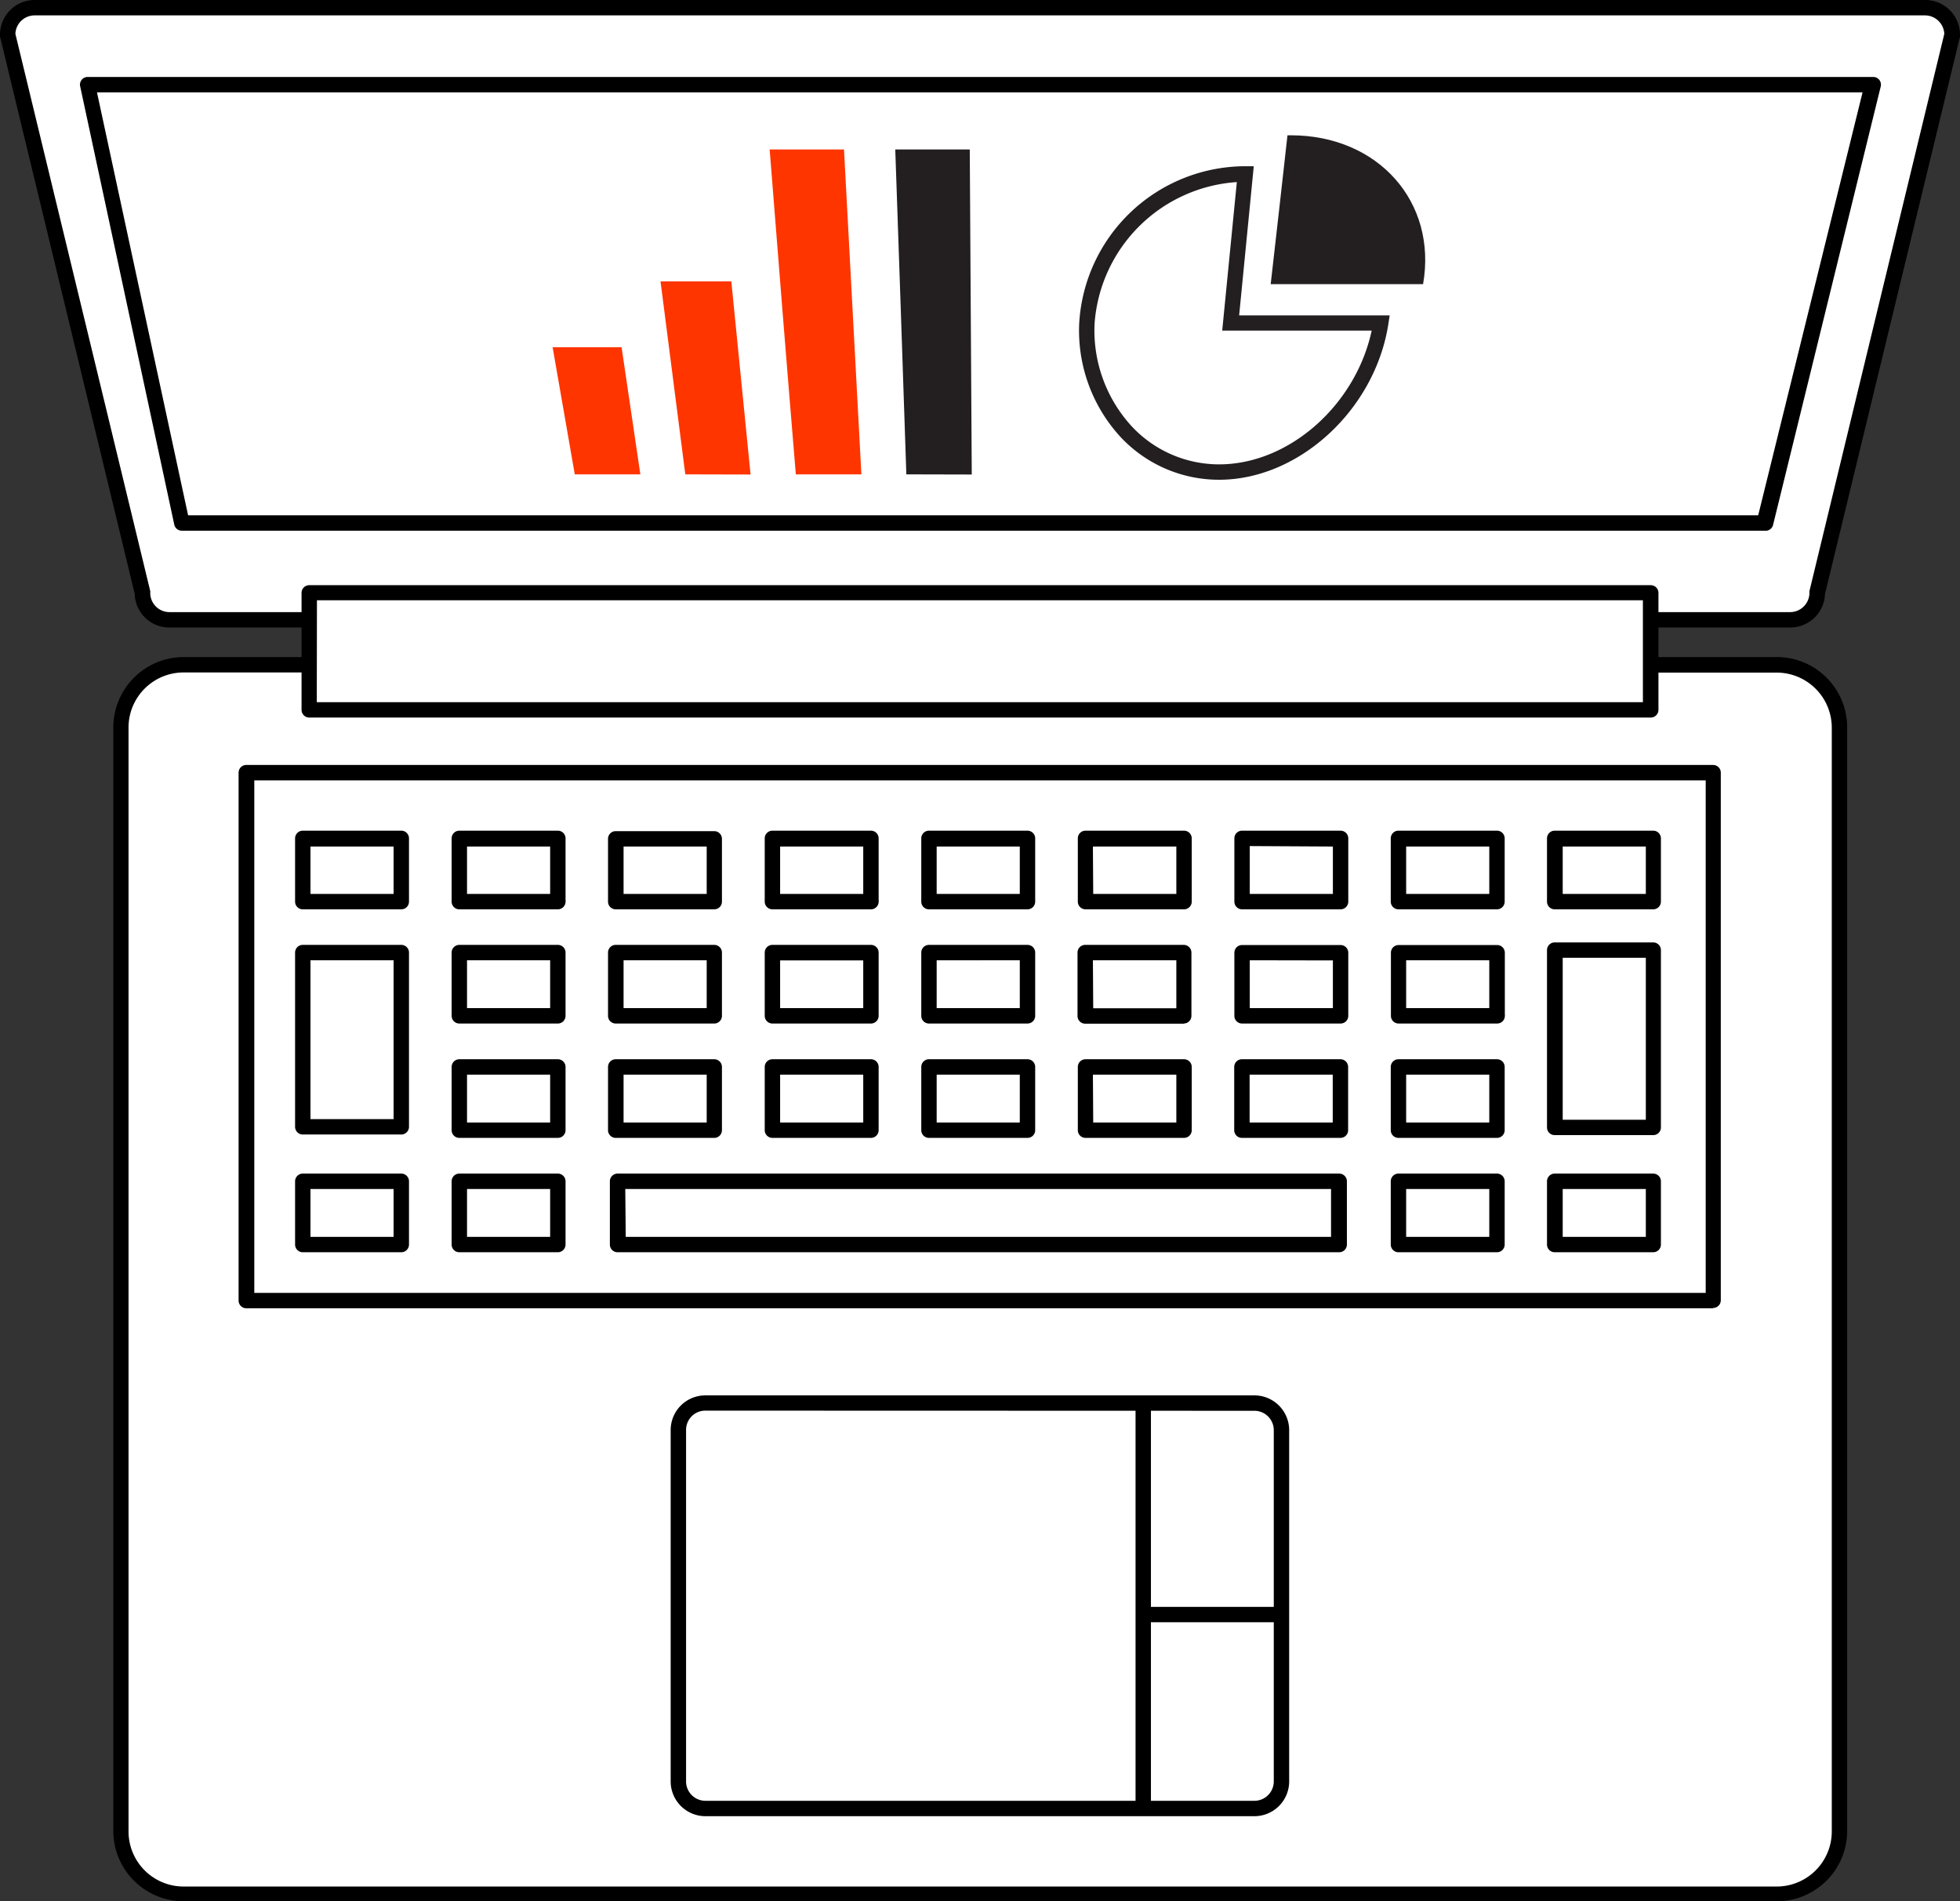 <svg xmlns="http://www.w3.org/2000/svg" viewBox="0 0 127.33 123.53"><rect x="0" y="0" width="127.33" height="123.53" fill="#333333" stroke="none"/><defs><style>.cls-1{fill:#fff;}.cls-2{fill:#ff3500;}.cls-3{fill:#231f20;}</style></defs><title>Asset 1</title><g id="Layer_2" data-name="Layer 2"><g id="Layer_1-2" data-name="Layer 1"><path class="cls-1" d="M119.46,119a4.07,4.07,0,0,1-4.07,4.07H11.93A4.07,4.07,0,0,1,7.86,119V47.26a4.08,4.08,0,0,1,4.08-4.07H115.39a4.07,4.07,0,0,1,4.07,4.07Z"/><path d="M115.39,123.53H11.93A4.58,4.58,0,0,1,7.36,119V47.26a4.58,4.58,0,0,1,4.58-4.57H115.39A4.57,4.57,0,0,1,120,47.27V119A4.58,4.58,0,0,1,115.39,123.53ZM11.93,43.69a3.58,3.58,0,0,0-3.58,3.57V119a3.58,3.58,0,0,0,3.57,3.57H115.39A3.58,3.58,0,0,0,119,119V47.27a3.58,3.58,0,0,0-3.57-3.57Z"/><rect class="cls-1" x="16.02" y="50.2" width="95.29" height="34.28"/><path d="M111.31,85H16a.5.5,0,0,1-.5-.5V50.2a.5.5,0,0,1,.5-.5h95.29a.5.5,0,0,1,.5.5V84.48a.5.5,0,0,1-.5.5ZM16.52,84h94.29V50.7H16.52Z"/><rect class="cls-1" x="19.67" y="54.47" width="6.4" height="4.11"/><path d="M26.07,59.08h-6.4a.5.5,0,0,1-.5-.5V54.47a.5.5,0,0,1,.5-.5h6.4a.5.5,0,0,1,.5.5v4.11A.5.5,0,0,1,26.07,59.08Zm-5.9-1h5.4V55h-5.4Z"/><rect class="cls-1" x="29.84" y="54.47" width="6.4" height="4.11"/><path d="M36.26,59.08H29.84a.5.5,0,0,1-.5-.5V54.47a.5.5,0,0,1,.5-.5h6.4a.5.5,0,0,1,.5.5v4a.51.51,0,0,1,0,.14A.5.5,0,0,1,36.26,59.08Zm-5.92-1h5.4V55h-5.4Z"/><rect class="cls-1" x="40.01" y="54.46" width="6.4" height="4.11"/><path d="M46.41,59.08H40a.5.5,0,0,1-.5-.5V54.47A.5.5,0,0,1,40,54h6.4a.5.5,0,0,1,.5.5v4.11A.5.5,0,0,1,46.41,59.08Zm-5.9-1h5.4V55h-5.4Z"/><rect class="cls-1" x="50.18" y="54.47" width="6.4" height="4.11"/><path d="M56.6,59.08H50.18a.5.5,0,0,1-.5-.5V54.47a.5.5,0,0,1,.5-.5h6.4a.5.5,0,0,1,.5.5v4a.51.51,0,0,1,0,.14A.5.5,0,0,1,56.6,59.08Zm-5.92-1h5.4V55h-5.4Z"/><rect class="cls-1" x="60.35" y="54.47" width="6.4" height="4.11"/><path d="M66.75,59.08h-6.4a.5.5,0,0,1-.5-.5V54.47a.5.5,0,0,1,.5-.5h6.4a.5.5,0,0,1,.5.5v4.11a.5.5,0,0,1-.5.5Zm-5.9-1h5.4V55h-5.4Z"/><rect class="cls-1" x="70.52" y="54.47" width="6.4" height="4.11"/><path d="M76.92,59.08h-6.4a.5.5,0,0,1-.5-.5V54.47a.5.5,0,0,1,.5-.5h6.4a.5.5,0,0,1,.5.5v4.11A.5.5,0,0,1,76.92,59.08Zm-5.9-1h5.4V55H71Z"/><rect class="cls-1" x="80.69" y="54.47" width="6.4" height="4.11"/><path d="M80.69,59.08a.5.5,0,0,1-.5-.5V54.47a.5.5,0,0,1,.5-.5h6.4a.5.5,0,0,1,.5.5v4.11a.5.5,0,0,1-.5.5Zm.5-4.11v3.11h5.4V55Z"/><rect class="cls-1" x="90.86" y="54.46" width="6.4" height="4.11"/><path d="M97.25,59.08h-6.4a.5.5,0,0,1-.5-.5V54.47a.5.5,0,0,1,.5-.5h6.4a.5.5,0,0,1,.5.5v4.11A.5.5,0,0,1,97.25,59.08Zm-5.9-1h5.4V55h-5.4Z"/><rect class="cls-1" x="101.03" y="54.47" width="6.4" height="4.11"/><path d="M107.42,59.08H101a.5.5,0,0,1-.5-.5V54.47a.5.5,0,0,1,.5-.5h6.4a.5.5,0,0,1,.5.5v4.11A.5.5,0,0,1,107.42,59.08Zm-5.9-1h5.4V55h-5.4Z"/><rect class="cls-1" x="19.67" y="61.89" width="6.4" height="11.31"/><path d="M26.07,73.71h-6.4a.5.5,0,0,1-.5-.5V61.89a.5.5,0,0,1,.5-.5h6.4a.5.5,0,0,1,.5.5V73.21a.5.5,0,0,1-.5.5Zm-5.9-1h5.4V62.39h-5.4Z"/><rect class="cls-1" x="29.84" y="61.89" width="6.4" height="4.11"/><path d="M36.24,66.5h-6.4a.5.5,0,0,1-.5-.5V61.89a.5.5,0,0,1,.5-.5h6.4a.5.5,0,0,1,.5.5V66A.5.5,0,0,1,36.24,66.5Zm-5.9-1h5.4V62.39h-5.4Z"/><rect class="cls-1" x="40.01" y="61.89" width="6.4" height="4.11"/><path d="M46.41,66.5H40a.5.5,0,0,1-.5-.5V61.89a.5.5,0,0,1,.5-.5h6.4a.5.5,0,0,1,.5.5V66a.5.5,0,0,1-.5.5Zm-5.9-1h5.4V62.39h-5.4Z"/><rect class="cls-1" x="50.18" y="61.9" width="6.4" height="4.11"/><path d="M56.58,66.5h-6.4a.5.5,0,0,1-.5-.5V61.89a.5.5,0,0,1,.5-.5h6.4a.5.5,0,0,1,.5.5V66A.5.5,0,0,1,56.58,66.5Zm-5.9-1h5.4V62.4h-5.4Z"/><rect class="cls-1" x="60.35" y="61.89" width="6.4" height="4.11"/><path d="M60.35,66.5a.5.5,0,0,1-.5-.5V61.89a.5.5,0,0,1,.5-.5h6.4a.5.5,0,0,1,.5.5V66a.5.5,0,0,1-.5.5Zm.5-4.11V65.5h5.4V62.39Z"/><rect class="cls-1" x="70.52" y="61.89" width="6.4" height="4.11"/><path d="M76.92,66.51h-6.4A.5.5,0,0,1,70,66V61.89a.5.5,0,0,1,.5-.5h6.4a.5.5,0,0,1,.5.5V66a.5.5,0,0,1-.5.5Zm-5.9-1h5.4V62.39H71Z"/><rect class="cls-1" x="80.69" y="61.9" width="6.4" height="4.11"/><path d="M80.69,66.5a.5.5,0,0,1-.5-.5V61.9a.5.5,0,0,1,.5-.5h6.4a.5.5,0,0,1,.5.5V66a.5.5,0,0,1-.5.5Zm.5-4.11V65.5h5.4V62.4Z"/><rect class="cls-1" x="90.86" y="61.9" width="6.4" height="4.11"/><path d="M97.27,66.5H90.86a.5.5,0,0,1-.5-.5V61.9a.5.5,0,0,1,.5-.5h6.4a.5.5,0,0,1,.5.5v4a.51.51,0,0,1,0,.14A.5.5,0,0,1,97.27,66.5Zm-5.92-1h5.4V62.39h-5.4Z"/><rect class="cls-1" x="101.03" y="61.73" width="6.4" height="11.51"/><path d="M107.42,73.75H101a.5.5,0,0,1-.5-.5V61.73a.5.5,0,0,1,.5-.5h6.4a.5.5,0,0,1,.5.5V73.25A.5.5,0,0,1,107.42,73.75Zm-5.9-1h5.4V62.23h-5.4Z"/><rect class="cls-1" x="29.84" y="69.32" width="6.4" height="4.11"/><path d="M36.24,73.93h-6.4a.5.5,0,0,1-.5-.5V69.32a.5.5,0,0,1,.5-.5h6.4a.5.5,0,0,1,.5.5v4.11A.5.5,0,0,1,36.24,73.93Zm-5.9-1h5.4V69.82h-5.4Z"/><rect class="cls-1" x="40.01" y="69.32" width="6.4" height="4.11"/><path d="M46.41,73.93H40a.5.5,0,0,1-.5-.5V69.32a.5.5,0,0,1,.5-.5h6.4a.5.5,0,0,1,.5.5v4.11A.5.5,0,0,1,46.41,73.93Zm-5.9-1h5.4V69.82h-5.4Z"/><rect class="cls-1" x="50.18" y="69.32" width="6.4" height="4.11"/><path d="M56.58,73.93h-6.4a.5.5,0,0,1-.5-.5V69.32a.5.5,0,0,1,.5-.5h6.4a.5.5,0,0,1,.5.5v4.11A.5.5,0,0,1,56.58,73.93Zm-5.9-1h5.4V69.82h-5.4Z"/><rect class="cls-1" x="60.35" y="69.32" width="6.4" height="4.11"/><path d="M66.75,73.93h-6.4a.5.5,0,0,1-.5-.5V69.32a.5.5,0,0,1,.5-.5h6.4a.5.5,0,0,1,.5.5v4.11A.5.5,0,0,1,66.75,73.93Zm-5.9-1h5.4V69.82h-5.4Z"/><rect class="cls-1" x="70.52" y="69.32" width="6.4" height="4.11"/><path d="M76.92,73.93h-6.4a.5.5,0,0,1-.5-.5V69.32a.5.5,0,0,1,.5-.5h6.4a.5.5,0,0,1,.5.5v4.11A.5.5,0,0,1,76.92,73.93Zm-5.9-1h5.4V69.82H71Z"/><rect class="cls-1" x="80.69" y="69.32" width="6.4" height="4.11"/><path d="M87.08,73.93h-6.4a.5.5,0,0,1-.5-.5V69.32a.5.5,0,0,1,.5-.5h6.4a.5.5,0,0,1,.5.5v4.11A.5.5,0,0,1,87.08,73.93Zm-5.9-1h5.4V69.82h-5.4Z"/><rect class="cls-1" x="90.86" y="69.32" width="6.4" height="4.12"/><path d="M97.25,73.93h-6.4a.5.5,0,0,1-.5-.5V69.32a.5.5,0,0,1,.5-.5h6.4a.5.5,0,0,1,.5.5v4.11A.5.5,0,0,1,97.25,73.93Zm-5.9-1h5.4V69.82h-5.4Z"/><rect class="cls-1" x="19.67" y="76.75" width="6.4" height="4.11"/><path d="M26.07,81.36h-6.4a.5.5,0,0,1-.5-.5V76.75a.5.5,0,0,1,.5-.5h6.4a.5.5,0,0,1,.5.5v4.11a.5.5,0,0,1-.5.5Zm-5.9-1h5.4V77.25h-5.4Z"/><rect class="cls-1" x="29.84" y="76.75" width="6.4" height="4.11"/><path d="M36.24,81.36h-6.4a.5.5,0,0,1-.5-.5V76.75a.5.5,0,0,1,.5-.5h6.4a.5.5,0,0,1,.5.5v4.11A.5.5,0,0,1,36.24,81.36Zm-5.9-1h5.4V77.25h-5.4Z"/><rect class="cls-1" x="40.12" y="76.75" width="46.85" height="4.11"/><path d="M87,81.36H40.12a.5.5,0,0,1-.5-.5V76.75a.5.5,0,0,1,.5-.5H87a.5.5,0,0,1,.5.5v4.11a.5.5,0,0,1-.5.5Zm-46.35-1H86.47V77.25H40.62Z"/><rect class="cls-1" x="90.86" y="76.75" width="6.4" height="4.11"/><path d="M97.25,81.36h-6.4a.5.5,0,0,1-.5-.5V76.75a.5.5,0,0,1,.5-.5h6.4a.5.5,0,0,1,.5.5v4.11A.5.5,0,0,1,97.25,81.36Zm-5.9-1h5.4V77.25h-5.4Z"/><rect class="cls-1" x="101.03" y="76.75" width="6.4" height="4.11"/><path d="M107.42,81.36H101a.5.5,0,0,1-.5-.5V76.75a.5.5,0,0,1,.5-.5h6.4a.5.5,0,0,1,.5.5v4.11A.5.5,0,0,1,107.42,81.36Zm-5.9-1h5.4V77.25h-5.4Z"/><path class="cls-1" d="M83.25,115.72a1.75,1.75,0,0,1-1.75,1.75H45.82a1.75,1.75,0,0,1-1.75-1.76V92.91a1.75,1.75,0,0,1,1.75-1.75H81.5a1.75,1.75,0,0,1,1.75,1.75Z"/><path d="M81.5,118H45.82a2.26,2.26,0,0,1-2.25-2.26V92.91a2.25,2.25,0,0,1,2.25-2.25H81.5a2.26,2.26,0,0,1,2.25,2.25v22.81A2.26,2.26,0,0,1,81.5,118ZM45.82,91.65a1.25,1.25,0,0,0-1.25,1.25v22.81A1.26,1.26,0,0,0,45.82,117H81.5a1.26,1.26,0,0,0,1.25-1.25V92.91a1.26,1.26,0,0,0-1.25-1.25Z"/><line class="cls-1" x1="74.27" y1="91.45" x2="74.27" y2="117.18"/><path d="M74.27,117.68a.5.5,0,0,1-.5-.5V91.45a.5.5,0,0,1,1,0v25.73A.5.5,0,0,1,74.27,117.68Z"/><line class="cls-1" x1="74.86" y1="104.9" x2="82.96" y2="104.9"/><path d="M83,105.4H74.86a.5.5,0,0,1,0-1H83a.5.5,0,0,1,0,1Z"/><path class="cls-1" d="M126.83,2.26A1.76,1.76,0,0,0,125.07.5H2.25A1.75,1.75,0,0,0,.5,2.25L9.27,38.52A1.75,1.75,0,0,0,11,40.27H116.3a1.75,1.75,0,0,0,1.75-1.75Z"/><path d="M116.3,40.77H11a2.25,2.25,0,0,1-2.25-2.19L0,2.37a.52.52,0,0,1,0-.12A2.25,2.25,0,0,1,2.25,0H125.07a2.26,2.26,0,0,1,2.26,2.26.54.54,0,0,1,0,.12l-8.77,36.21A2.26,2.26,0,0,1,116.3,40.77ZM1,2.2,9.76,38.4a.54.54,0,0,1,0,.12A1.25,1.25,0,0,0,11,39.77H116.3a1.26,1.26,0,0,0,1.25-1.25.53.53,0,0,1,0-.12l8.76-36.2A1.26,1.26,0,0,0,125.07,1H2.25A1.25,1.25,0,0,0,1,2.2Z"/><rect class="cls-1" x="20.09" y="38.52" width="87.15" height="7.6"/><path d="M107.23,46.62H20.09a.5.5,0,0,1-.5-.5v-7.6a.5.5,0,0,1,.5-.5h87.15a.5.5,0,0,1,.5.5v7.6a.5.5,0,0,1-.5.5Zm-86.65-1h86.15V39H20.59Z"/><polygon class="cls-1" points="114.64 33.98 11.81 33.98 5.69 5.47 121.64 5.47 114.64 33.98"/><path d="M114.64,34.48H11.81a.5.5,0,0,1-.49-.4L5.2,5.57A.5.5,0,0,1,5.69,5h116a.5.5,0,0,1,.49.62l-7,28.51A.5.5,0,0,1,114.64,34.48Zm-102.42-1h102L121,6H6.3Z"/><path class="cls-2" d="M51.7,30.82C51,22.38,50.67,18.15,50,9.71h4.83c.45,8.44.68,12.67,1.13,21.11Z"/><path class="cls-3" d="M58.88,30.82c-.28-8.45-.43-12.67-.72-21.11H63c.05,8.45.08,12.67.13,21.12Z"/><path class="cls-2" d="M44.52,30.82,42.91,18.28h4.6c.5,5,.75,7.53,1.25,12.55Z"/><path class="cls-2" d="M37.34,30.82,35.9,22.56h4.48l1.22,8.26Z"/><path class="cls-3" d="M79.2,31.17a8.75,8.75,0,0,1-6.36-2.73A10.21,10.21,0,0,1,70.11,21,10.83,10.83,0,0,1,80.89,10.8h.56l-.95,9.69h9.78l-.09.58C89.32,26.63,84.38,31.17,79.2,31.17Zm1.15-19.34A9.93,9.93,0,0,0,71.11,21a9.2,9.2,0,0,0,2.45,6.74,7.76,7.76,0,0,0,5.64,2.43c4.54,0,8.87-3.85,9.91-8.69H79.4Z"/><path class="cls-3" d="M83.86,8.79h-.22c-.43,3.87-.65,5.8-1.09,9.67h9.9C93.38,13.12,89.53,8.79,83.86,8.79Z"/></g></g></svg>